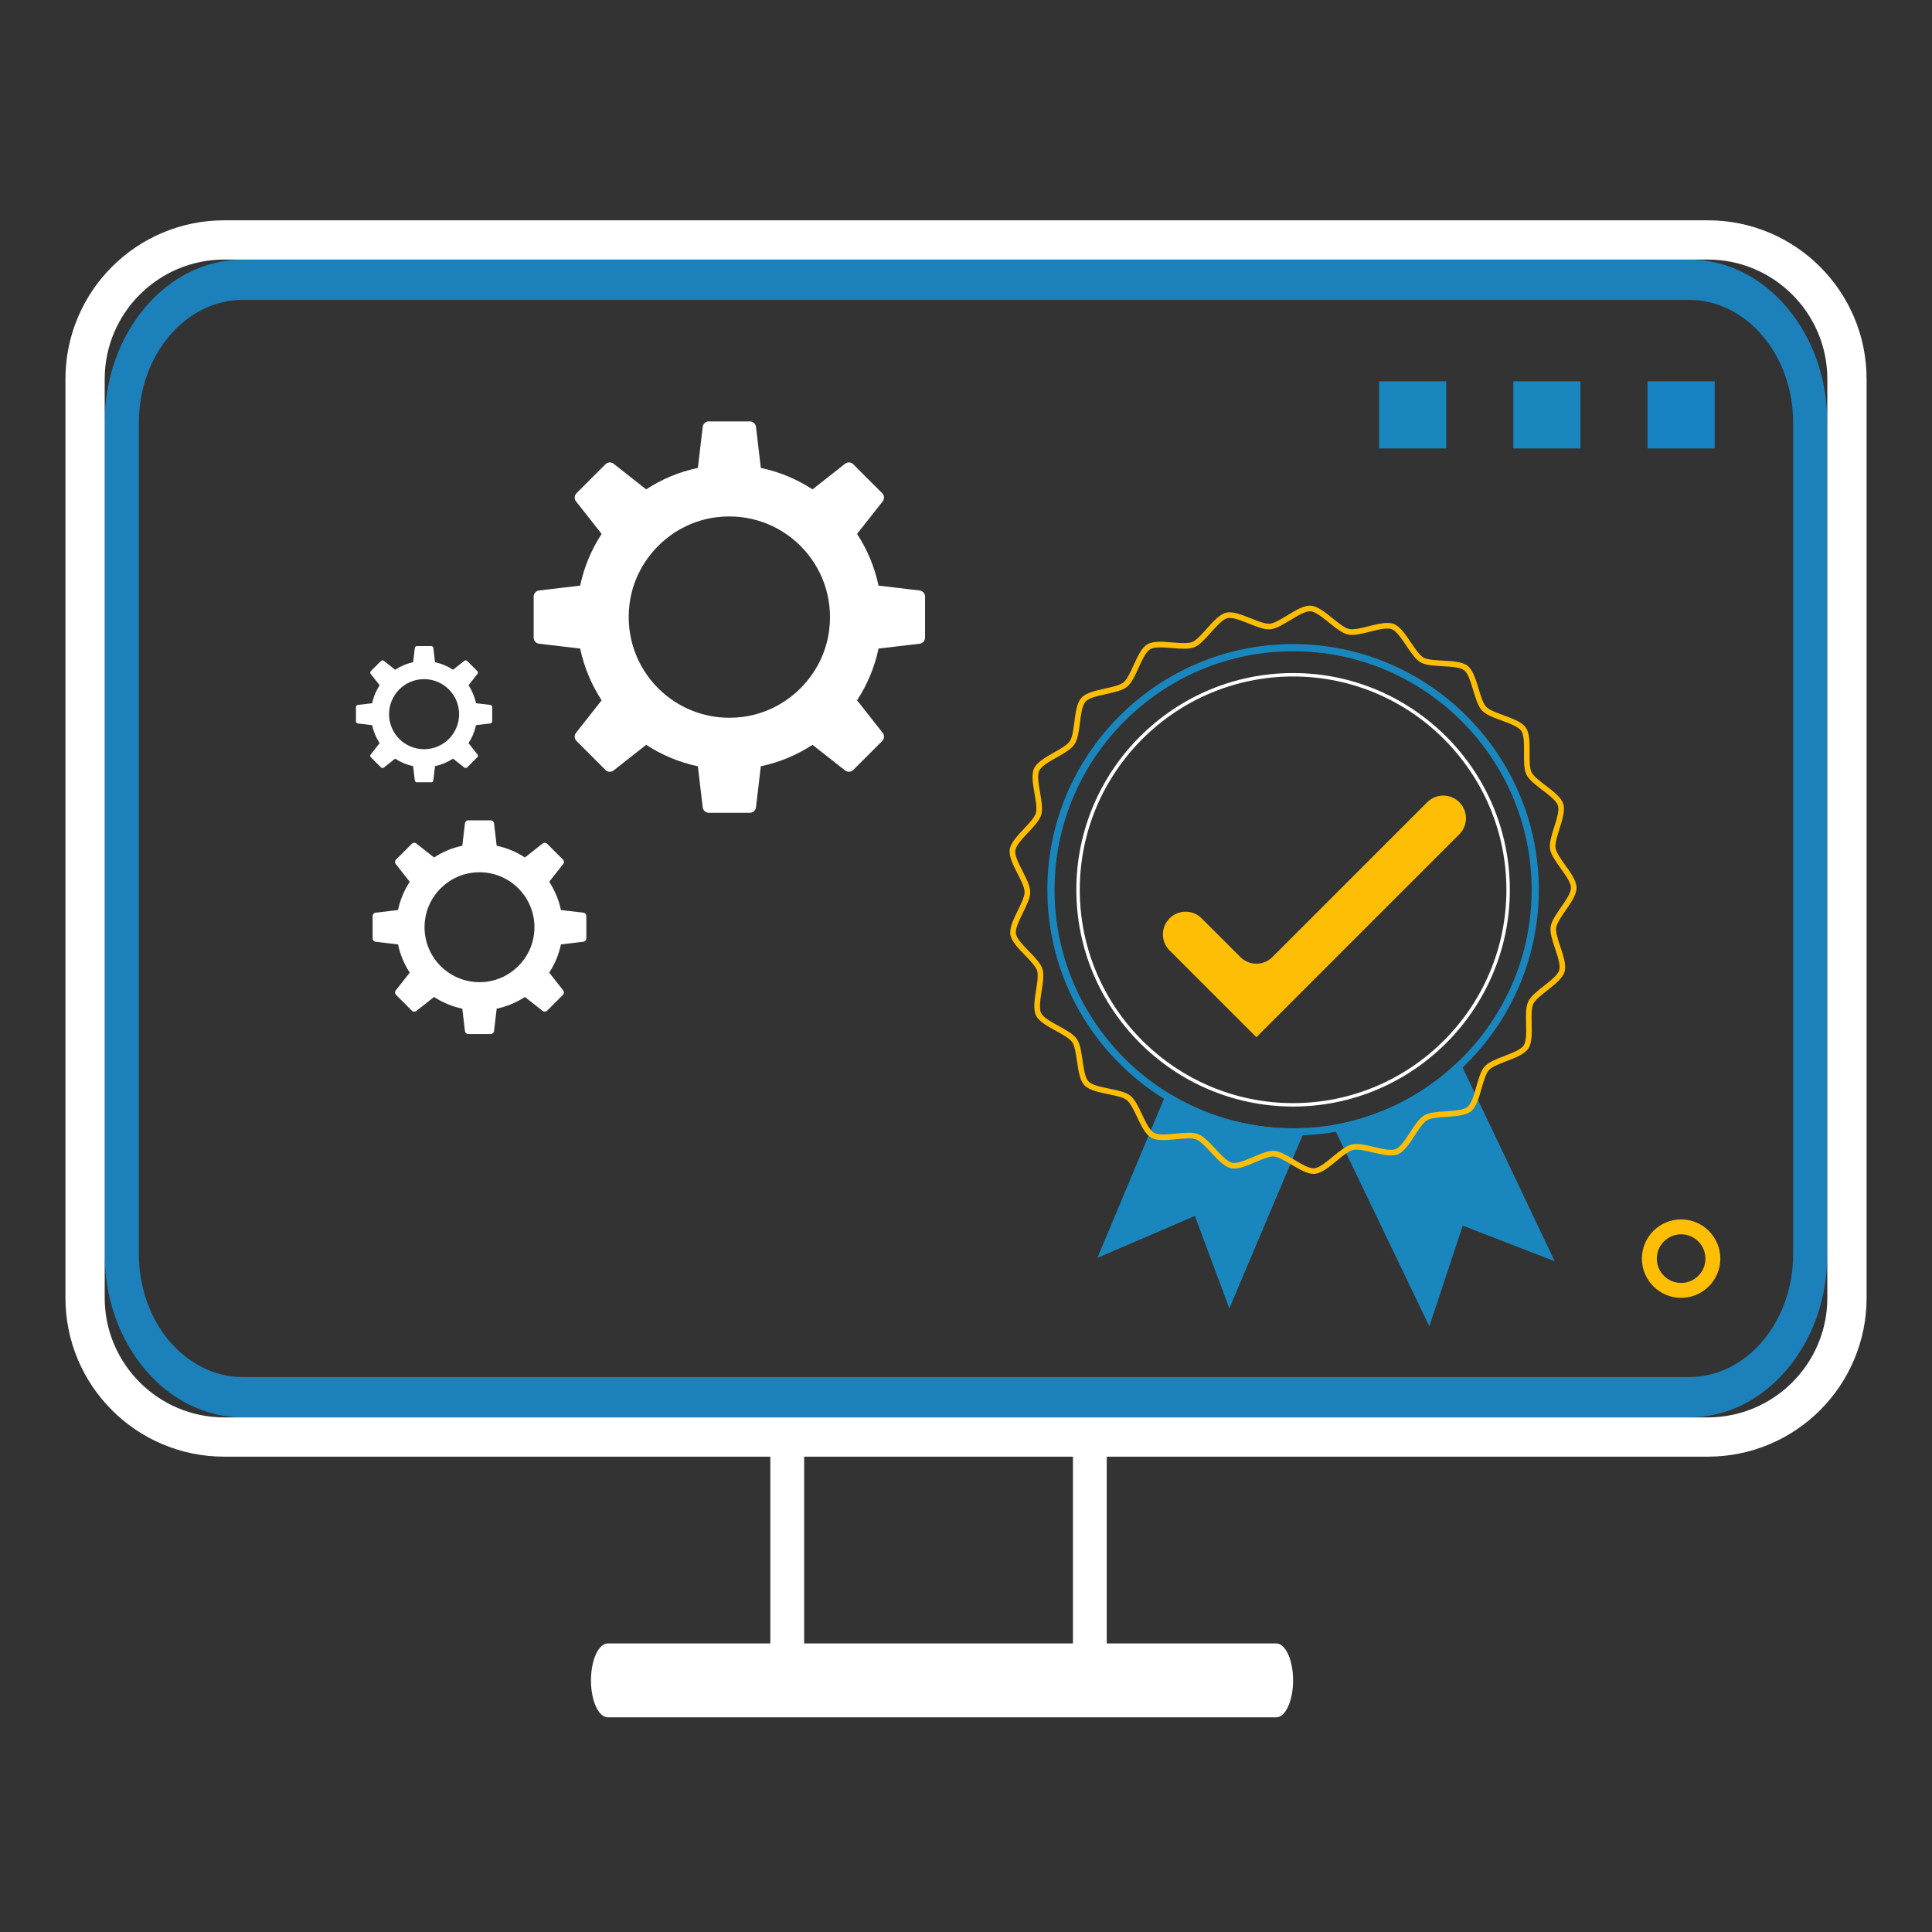 <svg xmlns="http://www.w3.org/2000/svg" xmlns:xlink="http://www.w3.org/1999/xlink" id="&#x421;&#x43B;&#x43E;&#x439;_1" x="0px" y="0px" viewBox="0 0 360 360" style="enable-background:new 0 0 360 360;" xml:space="preserve">
<rect x="0" y="0" width="360" height="360" fill="#333333" stroke="none"/>
<g>
	<g>
		<g>
			<rect x="199.93" y="267.039" style="fill:#FFFFFF;" width="6.296" height="46.075"></rect>
		</g>
		<g>
			<g>
				<path style="fill:#1C80BB;" d="M314.729,264.11H45.273c-6.882,0-13.352-3.161-18.218-8.9c-4.866-5.74-7.546-13.37-7.546-21.487      V78.752c0-8.117,2.68-15.748,7.546-21.487c4.866-5.739,11.336-8.9,18.218-8.9h269.456c6.882,0,13.352,3.161,18.218,8.9      c4.866,5.739,7.546,13.37,7.546,21.487v154.97c0,8.117-2.68,15.748-7.546,21.487C328.081,260.949,321.611,264.11,314.729,264.11      z M45.273,55.877c-10.694,0-19.395,10.262-19.395,22.875v154.97c0,12.613,8.7,22.875,19.395,22.875h269.456      c10.694,0,19.395-10.262,19.395-22.875V78.752c0-12.613-8.701-22.875-19.395-22.875L45.273,55.877L45.273,55.877z"></path>
			</g>
			<g>
				<rect x="143.542" y="267.039" style="fill:#FFFFFF;" width="6.296" height="46.075"></rect>
			</g>
			<g>
				<path style="fill:#FFFFFF;" d="M237.8,320H113.266c-1.739,0-3.148-3.083-3.148-6.886l0,0c0-3.803,1.409-6.886,3.148-6.886H237.8      c1.739,0,3.148,3.083,3.148,6.886l0,0C240.948,316.917,239.538,320,237.8,320z"></path>
			</g>
			<g>
				<path style="fill:#FFFFFF;" d="M318.229,271.427H41.778c-3.992,0-7.867-0.783-11.516-2.326c-3.523-1.49-6.687-3.623-9.402-6.338      c-2.716-2.716-4.848-5.879-6.338-9.402c-1.544-3.65-2.326-7.524-2.326-11.516V70.635c0-3.992,0.783-7.867,2.326-11.516      c1.49-3.523,3.623-6.686,6.338-9.402c2.716-2.716,5.879-4.848,9.402-6.338c3.649-1.544,7.524-2.326,11.516-2.326h276.451      c3.992,0,7.867,0.783,11.516,2.326c3.523,1.49,6.686,3.623,9.402,6.338c2.716,2.716,4.848,5.879,6.338,9.402      c1.544,3.65,2.326,7.524,2.326,11.516v171.209c0,3.992-0.783,7.867-2.326,11.516c-1.49,3.523-3.623,6.687-6.338,9.402      c-2.716,2.716-5.879,4.848-9.402,6.338C326.095,270.644,322.221,271.427,318.229,271.427z M41.778,48.365      c-12.279,0-22.27,9.99-22.27,22.269v171.209c0,12.28,9.99,22.269,22.27,22.269h276.451c12.279,0,22.269-9.99,22.269-22.27      V70.635c0-12.279-9.99-22.27-22.269-22.27L41.778,48.365L41.778,48.365z"></path>
			</g>
		</g>
		<g>
			<path style="fill:#FFBE06;" d="M313.252,241.834c-4.029,0-7.307-3.278-7.307-7.307c0-4.029,3.278-7.307,7.307-7.307     s7.307,3.278,7.307,7.307C320.559,238.555,317.281,241.834,313.252,241.834z M313.252,229.995c-2.499,0-4.531,2.033-4.531,4.531     s2.033,4.531,4.531,4.531c2.498,0,4.531-2.033,4.531-4.531S315.75,229.995,313.252,229.995z"></path>
		</g>
		<path id="path32_2_" style="fill:#1A86BE;" d="M256.978,71.05h12.505v12.505h-12.505V71.05z"></path>
		<path id="path34_2_" style="fill:#1A86BE;" d="M281.989,71.05h12.505v12.505h-12.505V71.05z"></path>
		<path id="path36_2_" style="fill:#1883C2;" d="M306.999,71.05h12.505v12.505h-12.505V71.05z"></path>
	</g>
	<path style="fill:#FFFFFF;" d="M108.714,170.066l-4.192-0.496c-0.399-1.906-1.152-3.682-2.184-5.262l2.614-3.317   c0.187-0.234,0.168-0.598-0.046-0.811l-2.966-2.967c-0.212-0.213-0.579-0.234-0.815-0.048l-3.315,2.614   c-1.58-1.031-3.355-1.784-5.262-2.183l-0.493-4.19c-0.037-0.297-0.309-0.542-0.612-0.542h-4.194c-0.301,0-0.575,0.245-0.612,0.542   l-0.495,4.19c-1.907,0.399-3.685,1.152-5.26,2.183l-3.317-2.614c-0.235-0.187-0.6-0.163-0.814,0.048l-2.965,2.967   c-0.215,0.213-0.239,0.577-0.049,0.813l2.613,3.316c-1.029,1.58-1.782,3.356-2.182,5.262l-4.189,0.496   c-0.298,0.035-0.542,0.31-0.542,0.61v4.194c0,0.3,0.244,0.575,0.542,0.61l4.189,0.495c0.4,1.909,1.153,3.684,2.182,5.263   l-2.613,3.318c-0.19,0.234-0.166,0.6,0.049,0.814l2.965,2.967c0.211,0.211,0.576,0.233,0.81,0.048l3.321-2.617   c1.575,1.031,3.352,1.783,5.26,2.184l0.495,4.188c0.037,0.299,0.311,0.542,0.612,0.542h4.194c0.302,0,0.575-0.243,0.612-0.542   l0.493-4.188c1.907-0.401,3.682-1.153,5.262-2.184l3.315,2.613c0.238,0.186,0.602,0.166,0.815-0.044l2.966-2.967   c0.215-0.214,0.234-0.58,0.046-0.814l-2.614-3.318c1.032-1.579,1.785-3.354,2.184-5.263l4.192-0.495   c0.298-0.035,0.542-0.31,0.542-0.61v-4.195C109.256,170.375,109.012,170.101,108.714,170.066z M90.676,182.93   c-6.705,0.846-12.34-4.803-11.483-11.506c0.583-4.561,4.272-8.24,8.835-8.809c6.694-0.834,12.318,4.799,11.473,11.493   C98.925,178.671,95.239,182.354,90.676,182.93z"></path>
	<path style="fill:#FFFFFF;" d="M171.378,110.029l-7.678-0.908c-0.73-3.49-2.11-6.743-4-9.637l4.787-6.076   c0.343-0.428,0.308-1.095-0.085-1.486l-5.432-5.434c-0.389-0.389-1.061-0.429-1.493-0.088l-6.071,4.788   c-2.894-1.888-6.145-3.268-9.638-3.998l-0.903-7.674c-0.068-0.544-0.566-0.993-1.12-0.993h-7.681c-0.551,0-1.053,0.448-1.12,0.993   l-0.906,7.674c-3.493,0.73-6.749,2.11-9.634,3.998l-6.076-4.788c-0.431-0.342-1.098-0.299-1.49,0.088l-5.43,5.434   c-0.393,0.39-0.437,1.058-0.09,1.489l4.785,6.073c-1.885,2.894-3.264,6.146-3.997,9.637l-7.673,0.908   c-0.546,0.065-0.993,0.567-0.993,1.117v7.682c0,0.55,0.447,1.053,0.993,1.117l7.673,0.906c0.733,3.497,2.112,6.748,3.997,9.64   l-4.785,6.077c-0.348,0.428-0.304,1.098,0.09,1.49l5.43,5.434c0.387,0.387,1.054,0.426,1.484,0.088l6.082-4.793   c2.884,1.888,6.14,3.265,9.634,4l0.906,7.67c0.068,0.548,0.57,0.993,1.12,0.993h7.681c0.554,0,1.053-0.445,1.12-0.993l0.903-7.67   c3.493-0.735,6.744-2.112,9.638-4l6.071,4.785c0.436,0.341,1.103,0.304,1.493-0.08l5.432-5.434c0.393-0.392,0.428-1.062,0.085-1.49   l-4.787-6.077c1.89-2.892,3.27-6.143,4-9.64l7.678-0.906c0.546-0.064,0.993-0.567,0.993-1.117v-7.682   C172.371,110.596,171.924,110.094,171.378,110.029z M138.339,133.59c-12.28,1.549-22.601-8.797-21.031-21.075   c1.068-8.354,7.824-15.092,16.181-16.134c12.261-1.528,22.562,8.79,21.014,21.05C153.448,125.79,146.698,132.536,138.339,133.59z"></path>
	<path style="fill:#FFFFFF;" d="M91.368,131.352l-2.672-0.316c-0.254-1.215-0.734-2.347-1.392-3.354l1.666-2.115   c0.119-0.149,0.107-0.381-0.03-0.517l-1.891-1.891c-0.136-0.135-0.368-0.15-0.52-0.031l-2.113,1.667   c-1.007-0.657-2.139-1.138-3.355-1.392l-0.314-2.671c-0.024-0.19-0.197-0.346-0.39-0.346h-2.673c-0.192,0-0.366,0.156-0.39,0.346   l-0.315,2.671c-1.216,0.254-2.349,0.734-3.353,1.392l-2.115-1.667c-0.15-0.119-0.382-0.104-0.519,0.031l-1.89,1.891   c-0.137,0.136-0.152,0.368-0.031,0.518l1.666,2.114c-0.656,1.007-1.136,2.139-1.391,3.354l-2.671,0.316   c-0.19,0.022-0.346,0.198-0.346,0.389v2.675c0,0.191,0.156,0.366,0.346,0.388l2.671,0.315c0.255,1.217,0.735,2.349,1.391,3.355   l-1.666,2.115c-0.121,0.149-0.106,0.382,0.031,0.519l1.89,1.891c0.135,0.135,0.369,0.147,0.52,0.028l2.114-1.666   c1.004,0.657,2.137,1.136,3.353,1.392l0.315,2.67c0.024,0.191,0.198,0.346,0.39,0.346h2.673c0.193,0,0.366-0.155,0.39-0.346   l0.314-2.67c1.216-0.256,2.347-0.735,3.355-1.392l2.113,1.666c0.152,0.119,0.384,0.106,0.52-0.028l1.891-1.891   c0.137-0.136,0.149-0.37,0.03-0.519l-1.666-2.115c0.658-1.007,1.138-2.138,1.392-3.355l2.672-0.315   c0.188-0.022,0.346-0.197,0.346-0.388v-2.675C91.714,131.55,91.556,131.374,91.368,131.352z M79.02,139.606   c-3.605,0-6.526-2.924-6.526-6.528c0-3.605,2.921-6.529,6.526-6.529c3.606,0,6.529,2.924,6.529,6.529   C85.549,136.682,82.626,139.606,79.02,139.606z"></path>
	<g>
		<g>
			<g>
				<path style="fill:#FFFFFF;" d="M240.949,206.189c-22.271,0-40.389-18.119-40.389-40.39c0-22.269,18.118-40.387,40.389-40.387      c22.27,0,40.387,18.117,40.387,40.387C281.336,188.07,263.219,206.189,240.949,206.189z M240.949,126.053      c-21.917,0-39.748,17.83-39.748,39.746c0,21.917,17.831,39.75,39.748,39.75c21.916,0,39.746-17.833,39.746-39.75      C280.695,143.883,262.865,126.053,240.949,126.053z"></path>
			</g>
		</g>
		<g>
			<g>
				<path style="fill:#1A86BE;" d="M240.949,120.01c-25.248,0-45.789,20.542-45.789,45.789c0,16.428,8.697,30.867,21.733,38.944      c6.995,4.339,15.243,6.845,24.056,6.845c0.593,0,1.185-0.014,1.771-0.041c2.111-0.075,4.189-0.3,6.212-0.654      c9.065-1.601,17.211-5.878,23.606-11.974c8.745-8.35,14.201-20.112,14.201-33.121      C286.738,140.552,266.197,120.01,240.949,120.01z M271.925,197.634c-6.334,6.177-14.5,10.475-23.6,12.001      c-1.648,0.272-3.324,0.463-5.026,0.545c-0.776,0.048-1.56,0.068-2.35,0.068c-8.636,0-16.707-2.479-23.532-6.756      c-12.552-7.867-20.916-21.822-20.916-37.691c0-24.505,19.942-44.448,44.448-44.448s44.448,19.942,44.448,44.448      C285.397,178.27,280.234,189.563,271.925,197.634z"></path>
			</g>
		</g>
		<g>
			<g>
				<path style="fill:#1A86BE;" d="M289.701,235.018l-17.143-6.634l-6.225,18.757l-17.402-36.247l-0.606-1.26      c9.099-1.526,17.265-5.823,23.6-12.001l0.613,1.287L289.701,235.018z"></path>
			</g>
			<g>
				<path style="fill:#1A86BE;" d="M243.299,210.179l-0.579,1.369l-13.649,32.249l-6.429-17.225l-18.158,7.819l12.409-29.648      l0.524-1.253c6.824,4.277,14.895,6.756,23.532,6.756C241.739,210.247,242.522,210.227,243.299,210.179z"></path>
			</g>
			<g>
				<path style="fill:#FFBE06;" d="M244.783,218.742c-1.233,0-2.721-0.887-4.164-1.748c-1.197-0.713-2.434-1.451-3.262-1.506      c-0.825-0.055-2.146,0.509-3.425,1.055c-1.683,0.718-3.423,1.46-4.679,1.114c-1.183-0.329-2.345-1.578-3.576-2.9      c-0.982-1.055-1.997-2.146-2.811-2.458c-0.79-0.302-2.242-0.161-3.646-0.026c-1.775,0.172-3.606,0.349-4.71-0.277      c-1.101-0.624-1.889-2.286-2.651-3.894c-0.605-1.277-1.232-2.597-1.9-3.122c-0.666-0.523-2.096-0.817-3.479-1.102      c-1.743-0.358-3.545-0.729-4.414-1.651c-0.871-0.923-1.133-2.744-1.388-4.506c-0.202-1.397-0.41-2.842-0.893-3.538      c-0.484-0.698-1.765-1.402-3.004-2.083c-1.558-0.855-3.17-1.741-3.729-2.875c-0.559-1.139-0.273-2.958,0.003-4.716      c0.219-1.395,0.446-2.838,0.19-3.646c-0.257-0.806-1.272-1.854-2.255-2.868c-1.24-1.279-2.522-2.602-2.721-3.854      c-0.198-1.25,0.611-2.903,1.393-4.501c0.622-1.27,1.264-2.583,1.258-3.431c-0.007-0.848-0.669-2.149-1.31-3.408      c-0.807-1.586-1.642-3.226-1.464-4.482c0.18-1.255,1.441-2.597,2.66-3.895c0.968-1.029,1.967-2.093,2.212-2.905      c0.243-0.811-0.007-2.249-0.247-3.64c-0.304-1.755-0.618-3.569-0.076-4.716c0.539-1.146,2.139-2.056,3.687-2.936      c1.228-0.698,2.497-1.42,2.969-2.124c0.472-0.705,0.659-2.154,0.839-3.555c0.227-1.765,0.462-3.59,1.317-4.526      c0.854-0.935,2.65-1.333,4.386-1.718c1.38-0.306,2.806-0.622,3.467-1.156c0.658-0.534,1.262-1.863,1.848-3.149      c0.737-1.62,1.499-3.295,2.591-3.938c1.093-0.643,2.928-0.493,4.702-0.349c1.407,0.114,2.863,0.232,3.65-0.083      c0.787-0.316,1.757-1.408,2.696-2.465c1.182-1.331,2.404-2.707,3.636-2.998c1.232-0.29,2.941,0.392,4.593,1.053      c1.312,0.524,2.676,1.067,3.514,0.997c0.845-0.071,2.094-0.828,3.302-1.56c1.522-0.923,3.085-1.881,4.359-1.792      c1.262,0.085,2.693,1.24,4.077,2.358c1.1,0.888,2.237,1.806,3.066,1.988c0.834,0.184,2.249-0.173,3.619-0.517      c1.725-0.433,3.509-0.881,4.692-0.429c1.182,0.454,2.208,1.98,3.201,3.455c0.789,1.174,1.606,2.387,2.345,2.806      c0.738,0.42,2.197,0.497,3.608,0.572c1.776,0.094,3.612,0.191,4.609,0.973c0.996,0.782,1.528,2.543,2.041,4.246      c0.408,1.353,0.83,2.752,1.413,3.37c0.58,0.617,1.951,1.121,3.276,1.608c1.671,0.614,3.399,1.249,4.12,2.291      c0.724,1.042,0.712,2.885,0.701,4.669c-0.009,1.41-0.019,2.868,0.353,3.629c0.374,0.759,1.535,1.644,2.658,2.5      c1.416,1.079,2.881,2.196,3.263,3.403c0.383,1.208-0.17,2.964-0.706,4.662c-0.425,1.348-0.864,2.741-0.732,3.579      c0.133,0.836,0.981,2.024,1.802,3.173c1.036,1.449,2.106,2.948,2.115,4.216c0.009,1.267-1.036,2.781-2.049,4.246      c-0.802,1.162-1.632,2.363-1.753,3.202c-0.12,0.839,0.341,2.225,0.788,3.566c0.562,1.689,1.143,3.435,0.778,4.649      c-0.365,1.214-1.811,2.353-3.21,3.454c-1.11,0.873-2.257,1.777-2.621,2.543c-0.361,0.767-0.329,2.227-0.299,3.639      c0.039,1.78,0.078,3.62-0.626,4.672c-0.705,1.053-2.423,1.715-4.085,2.355c-1.318,0.507-2.681,1.032-3.253,1.658h-0.001      c-0.573,0.627-0.972,2.033-1.36,3.392c-0.487,1.711-0.99,3.479-1.973,4.277c-0.986,0.797-2.821,0.923-4.596,1.045      c-1.41,0.096-2.867,0.196-3.599,0.626c-0.732,0.43-1.529,1.655-2.299,2.841c-0.97,1.491-1.973,3.033-3.147,3.506      c-1.174,0.47-2.964,0.051-4.696-0.357c-1.377-0.323-2.8-0.656-3.626-0.463c-0.846,0.201-1.997,1.145-3.111,2.059      c-1.398,1.147-2.718,2.23-3.936,2.398C244.996,218.736,244.891,218.742,244.783,218.742z M237.244,214.44      c0.063,0,0.124,0.002,0.184,0.006c1.077,0.072,2.365,0.839,3.727,1.652c1.348,0.804,2.867,1.717,3.803,1.59      c0.925-0.128,2.191-1.167,3.415-2.171c1.26-1.034,2.451-2.011,3.532-2.267c1.07-0.251,2.544,0.095,4.106,0.462      c1.573,0.37,3.2,0.752,4.069,0.404c0.868-0.349,1.779-1.751,2.66-3.105c0.875-1.346,1.702-2.618,2.646-3.172      c0.944-0.555,2.456-0.658,4.057-0.768c1.614-0.11,3.282-0.225,4.01-0.814c0.726-0.59,1.184-2.198,1.626-3.752      c0.44-1.544,0.855-3.003,1.594-3.811l0,0c0.738-0.807,2.152-1.352,3.649-1.928c1.51-0.581,3.071-1.183,3.592-1.961      c0.521-0.778,0.485-2.45,0.45-4.068c-0.035-1.603-0.068-3.117,0.398-4.107c0.47-0.99,1.659-1.927,2.919-2.919      c1.272-1.001,2.587-2.036,2.856-2.934c0.269-0.897-0.259-2.484-0.77-4.018c-0.506-1.522-0.984-2.96-0.829-4.044      c0.156-1.083,1.016-2.329,1.928-3.648c0.92-1.331,1.87-2.707,1.864-3.644c-0.007-0.938-0.98-2.3-1.921-3.617      c-0.932-1.305-1.812-2.537-1.984-3.616c-0.171-1.081,0.285-2.526,0.768-4.056c0.486-1.543,0.99-3.14,0.706-4.033      c-0.283-0.893-1.613-1.907-2.9-2.888c-1.275-0.972-2.48-1.89-2.962-2.871c-0.48-0.982-0.47-2.494-0.46-4.095      c0.01-1.62,0.021-3.296-0.515-4.067c-0.533-0.771-2.104-1.348-3.622-1.906c-1.506-0.553-2.928-1.076-3.677-1.872      c-0.751-0.797-1.189-2.248-1.652-3.785c-0.466-1.548-0.949-3.148-1.686-3.726c-0.737-0.578-2.406-0.666-4.019-0.752      c-1.603-0.085-3.117-0.165-4.068-0.706c-0.953-0.54-1.8-1.799-2.696-3.132c-0.902-1.341-1.834-2.727-2.708-3.063      c-0.873-0.334-2.496,0.073-4.063,0.467c-1.556,0.391-3.028,0.76-4.098,0.524c-1.069-0.234-2.249-1.187-3.499-2.196      c-1.257-1.015-2.557-2.065-3.491-2.128c-0.931-0.054-2.364,0.805-3.747,1.644c-1.371,0.831-2.666,1.617-3.757,1.708      c-1.085,0.093-2.499-0.472-3.989-1.068c-1.501-0.6-3.052-1.223-3.965-1.006c-0.911,0.215-2.021,1.466-3.095,2.675      c-1.066,1.2-2.072,2.333-3.088,2.74c-1.014,0.408-2.523,0.285-4.124,0.155c-1.612-0.131-3.28-0.266-4.088,0.209      c-0.807,0.475-1.499,1.997-2.169,3.47c-0.664,1.46-1.292,2.839-2.141,3.528c-0.852,0.689-2.331,1.017-3.898,1.364      c-1.578,0.35-3.21,0.711-3.841,1.402c-0.632,0.692-0.846,2.351-1.052,3.955c-0.205,1.591-0.398,3.094-1.008,4.003      c-0.609,0.909-1.926,1.657-3.32,2.45c-1.405,0.799-2.859,1.626-3.258,2.473c-0.401,0.849-0.115,2.498,0.161,4.093      c0.273,1.58,0.531,3.072,0.218,4.119c-0.315,1.048-1.353,2.152-2.451,3.32c-1.109,1.18-2.255,2.399-2.387,3.327      c-0.132,0.929,0.627,2.419,1.36,3.86c0.727,1.429,1.414,2.78,1.423,3.873c0.009,1.095-0.658,2.457-1.364,3.899      c-0.711,1.452-1.446,2.954-1.3,3.878c0.146,0.926,1.312,2.128,2.439,3.29c1.116,1.151,2.17,2.238,2.501,3.279      c0.331,1.043,0.095,2.539-0.154,4.124c-0.251,1.598-0.511,3.252-0.098,4.093c0.413,0.839,1.878,1.643,3.294,2.421      c1.407,0.773,2.737,1.503,3.36,2.403c0.623,0.898,0.839,2.396,1.069,3.983c0.231,1.601,0.47,3.256,1.113,3.938      c0.643,0.682,2.281,1.019,3.866,1.345c1.57,0.323,3.054,0.628,3.914,1.303c0.861,0.677,1.511,2.047,2.198,3.497      c0.693,1.461,1.409,2.971,2.223,3.433c0.817,0.463,2.484,0.301,4.094,0.146c1.595-0.154,3.1-0.299,4.121,0.09      c1.04,0.4,2.09,1.528,3.202,2.722c1.077,1.158,2.192,2.355,3.09,2.605c0.903,0.251,2.542-0.45,3.989-1.068      C234.896,214.996,236.199,214.44,237.244,214.44z"></path>
			</g>
			<path id="done_2_" style="fill:#FFBE06;" d="M223.909,171.12l7.214,7.214c1.65,1.65,4.325,1.65,5.974,0l28.85-28.85     c1.65-1.65,4.325-1.65,5.974,0l0,0c1.65,1.65,1.65,4.325,0,5.974l-37.81,37.809l-0.002-0.002l-0.002,0.002l-16.174-16.174     c-1.65-1.65-1.65-4.325,0-5.974l0,0C219.584,169.47,222.259,169.47,223.909,171.12z"></path>
		</g>
	</g>
</g>
</svg>